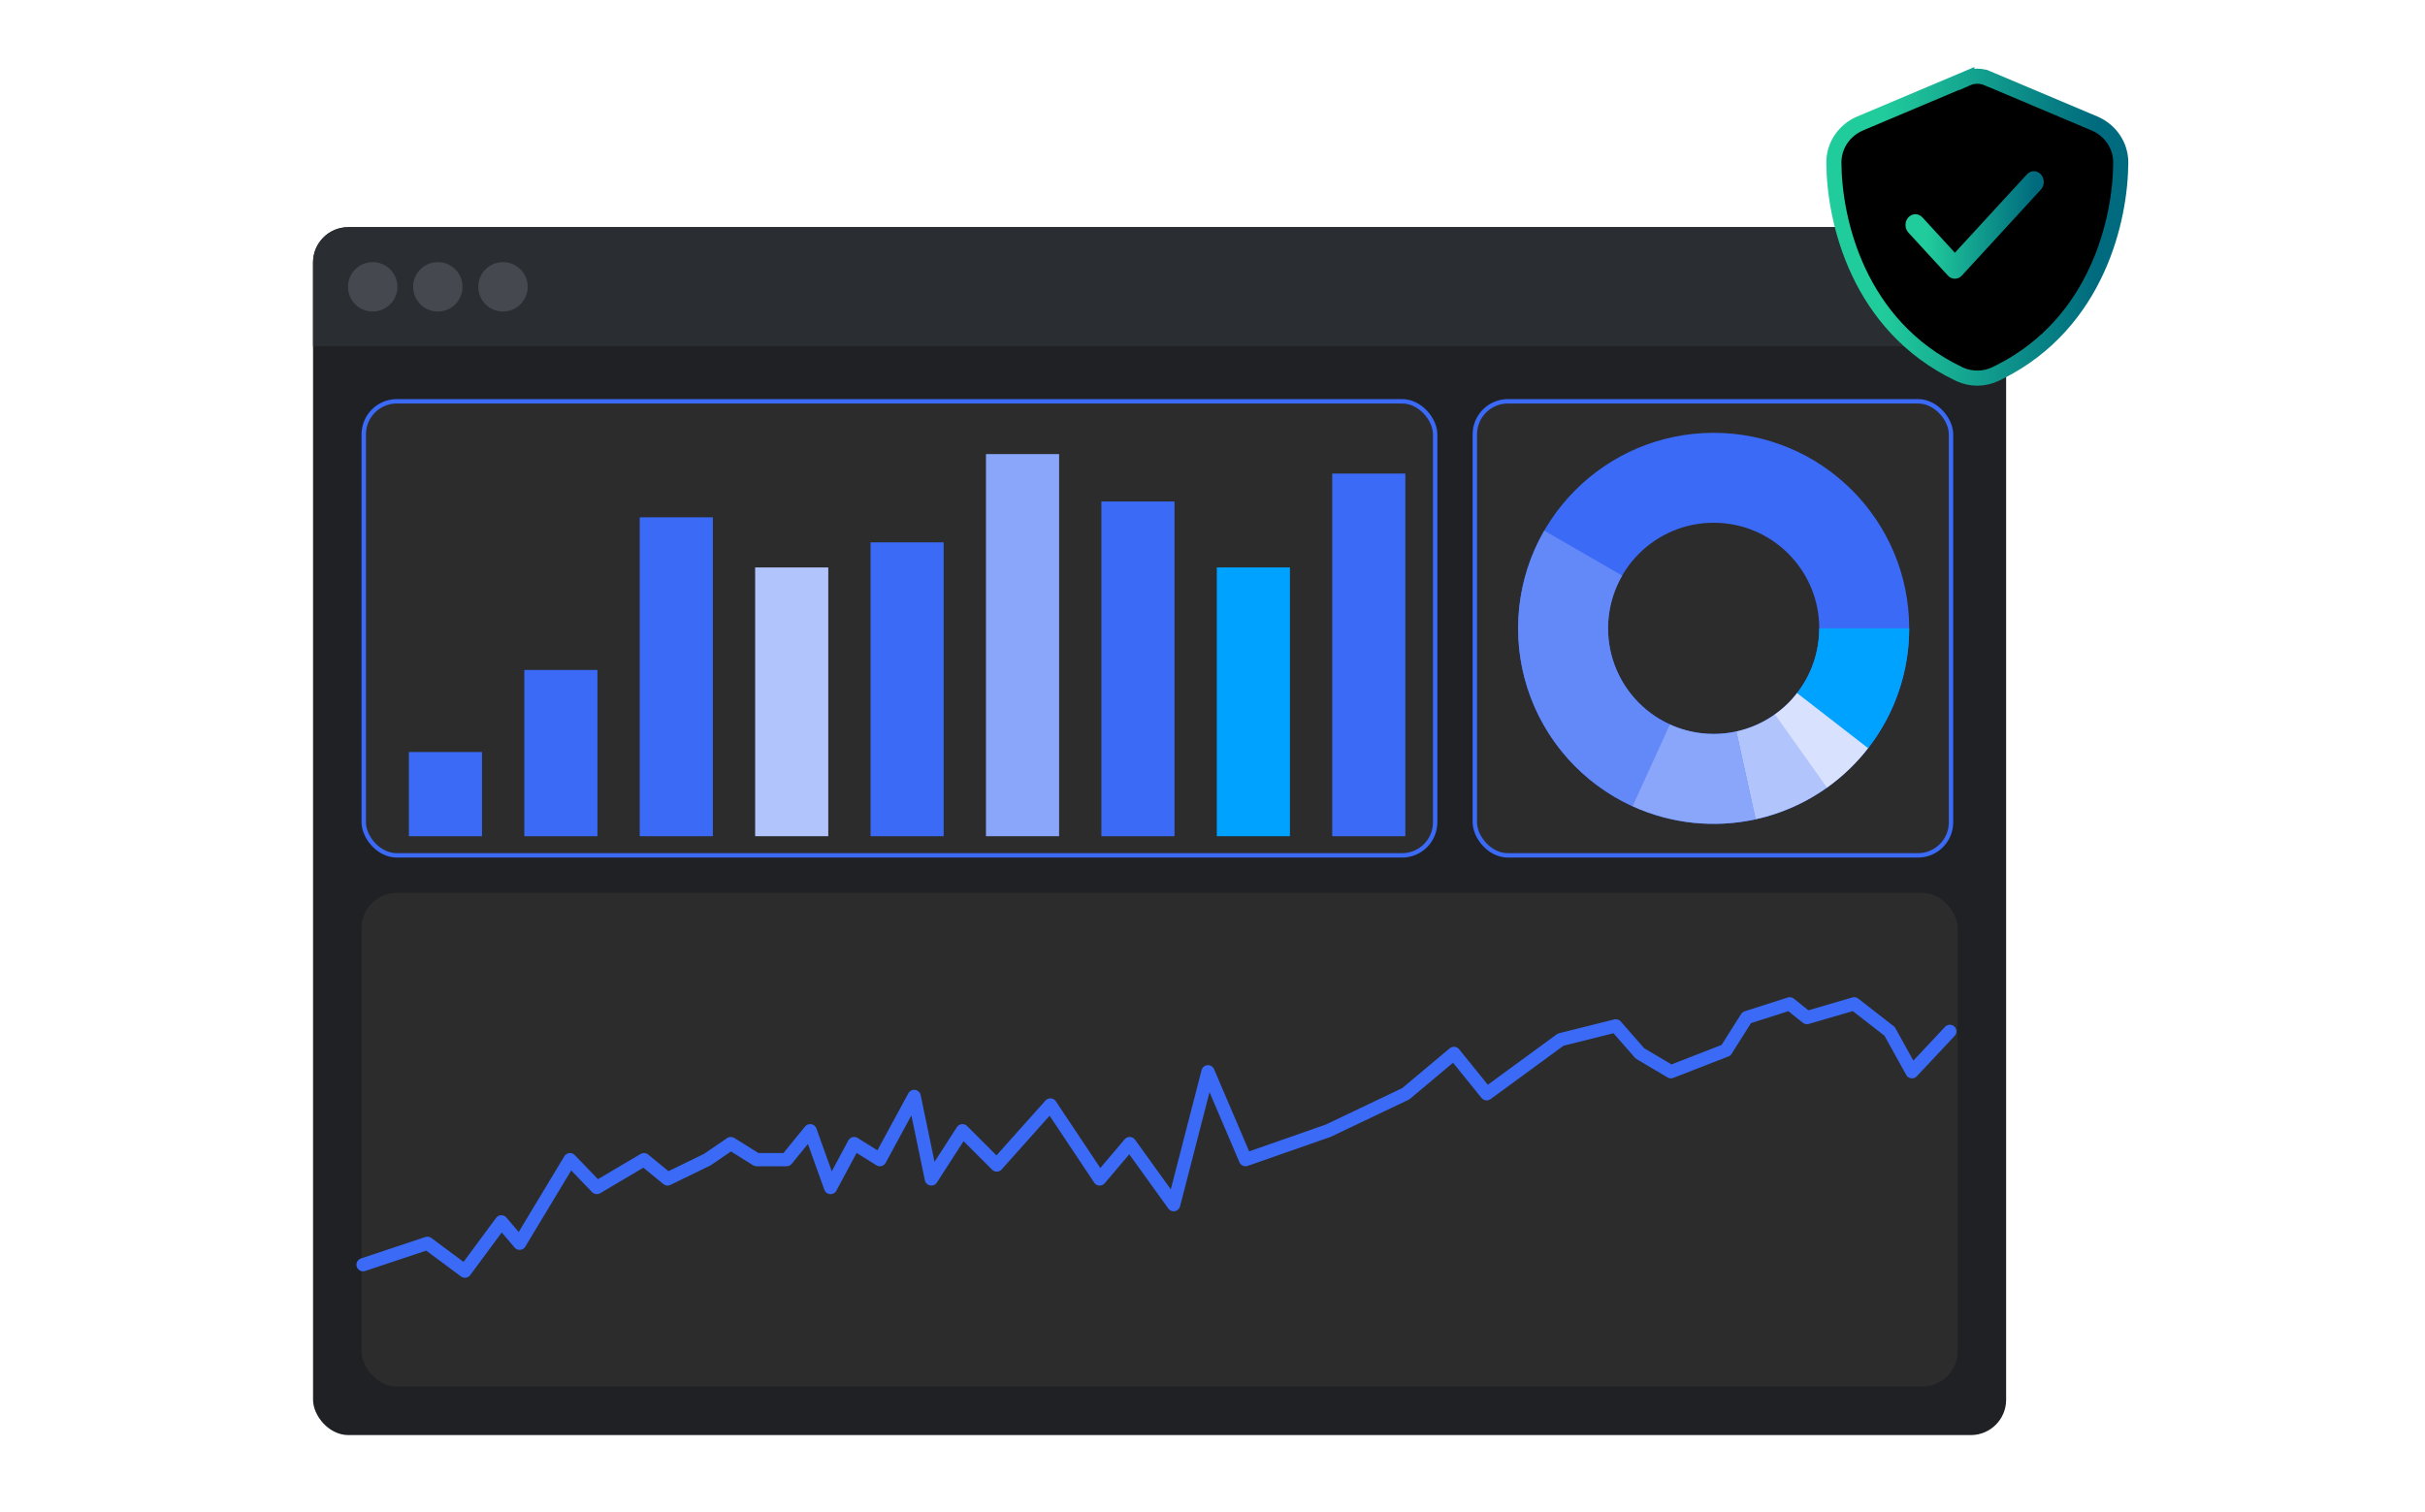 <svg xmlns="http://www.w3.org/2000/svg" width="550" height="343" viewBox="0 0 550 343" fill="none"><g clip-path="url(#clip0_5228_57951)"><rect x="71" y="51.531" width="384" height="274" rx="8" fill="#1F2125"></rect><rect x="82.5" y="91.031" width="243" height="103" rx="7.5" fill="#2C2C2C"></rect><rect x="82.5" y="91.031" width="243" height="103" rx="7.5" stroke="#3A6AF6"></rect><rect x="92.739" y="170.586" width="16.587" height="19.102" fill="#3A6AF6"></rect><rect x="118.916" y="151.977" width="16.587" height="37.711" fill="#3A6AF6"></rect><rect x="145.093" y="117.344" width="16.587" height="72.344" fill="#3A6AF6"></rect><rect x="171.27" y="128.719" width="16.587" height="60.969" fill="#B1C4FB"></rect><rect x="197.446" y="123.031" width="16.587" height="66.656" fill="#3A6AF6"></rect><rect x="223.623" y="103" width="16.587" height="86.688" fill="#8AA6FA"></rect><rect x="249.8" y="113.758" width="16.587" height="75.93" fill="#3A6AF6"></rect><rect x="275.977" y="128.719" width="16.587" height="60.969" fill="#00A2FF"></rect><rect x="302.153" y="107.414" width="16.587" height="82.273" fill="#3A6AF6"></rect><rect x="334.5" y="91.031" width="108" height="103" rx="7.5" fill="#2C2C2C"></rect><rect x="334.5" y="91.031" width="108" height="103" rx="7.5" stroke="#3A6AF6"></rect><path d="M433.014 142.531C433.014 167.026 413.157 186.883 388.662 186.883C364.167 186.883 344.311 167.026 344.311 142.531C344.311 118.037 364.167 98.18 388.662 98.18C413.157 98.18 433.014 118.037 433.014 142.531ZM364.712 142.531C364.712 155.758 375.435 166.481 388.662 166.481C401.889 166.481 412.612 155.758 412.612 142.531C412.612 129.304 401.889 118.581 388.662 118.581C375.435 118.581 364.712 129.304 364.712 142.531Z" fill="#3A6AF6"></path><path d="M350.247 120.366C347.158 125.718 345.223 131.656 344.564 137.8C343.904 143.944 344.536 150.158 346.419 156.044C348.302 161.929 351.393 167.356 355.496 171.977C359.598 176.598 364.621 180.31 370.242 182.877L378.715 164.318C375.68 162.932 372.968 160.927 370.752 158.432C368.537 155.937 366.867 153.006 365.851 149.828C364.834 146.65 364.493 143.294 364.849 139.977C365.205 136.659 366.25 133.452 367.918 130.562L350.247 120.366Z" fill="#6388F8"></path><path d="M370.24 182.876C378.989 186.871 388.801 187.914 398.195 185.846L393.81 165.921C388.737 167.038 383.439 166.475 378.714 164.317L370.24 182.876Z" fill="#8AA6FA"></path><path d="M398.192 185.847C404.082 184.551 409.646 182.067 414.544 178.548L402.638 161.98C399.993 163.881 396.989 165.222 393.808 165.922L398.192 185.847Z" fill="#B1C4FB"></path><path d="M414.378 178.667C417.961 176.117 421.145 173.048 423.825 169.561L407.65 157.127C406.203 159.01 404.483 160.667 402.548 162.044L414.378 178.667Z" fill="#D8E1FD"></path><path d="M433.014 142.531C433.014 152.375 429.739 161.94 423.704 169.718L407.585 157.212C410.843 153.012 412.612 147.847 412.612 142.531H433.014Z" fill="#00A2FF"></path><rect x="82" y="202.531" width="362" height="112" rx="8" fill="#2C2C2C"></rect><path d="M82.345 286.886L96.936 282.023L105.448 288.345L113.716 277.158L117.85 282.023L129.28 263.052L135.36 269.378L146.06 263.052L151.41 267.432L160.408 263.052L165.758 259.407L171.594 263.052H178.403L183.753 256.488L188.374 269.378L193.724 259.407L199.56 263.052L207.342 248.706L211.233 267.432L218.286 256.488L226.068 264.269L238.227 250.65L249.413 267.432L256.222 259.407L266.193 273.266L273.975 243.112L282.486 263.052L301.252 256.488L318.827 248.112L329.762 238.949L337.182 248.112L353.975 235.826L366.473 232.703L371.94 238.949L378.97 243.112L391.468 238.246L396.154 230.826L405.918 227.703L409.823 230.826L420.533 227.703L428.569 233.949L433.646 243.112L442.238 233.949" stroke="#3A6AF6" stroke-width="3" stroke-linecap="round" stroke-linejoin="round"></path><path d="M71 59.531C71 55.113 74.582 51.531 79 51.531H447C451.418 51.531 455 55.113 455 59.531V78.531H71V59.531Z" fill="#2A2D32"></path><circle cx="84.532" cy="65.06" r="5.607" fill="#45484F"></circle><circle cx="99.305" cy="65.06" r="5.607" fill="#45484F"></circle><circle cx="114.077" cy="65.06" r="5.607" fill="#45484F"></circle></g><path d="M448.462 17.288C449.283 17.288 450.099 17.463 450.848 17.794L450.849 17.793L475.027 28.002L475.344 28.142C478.587 29.643 481.009 32.919 480.994 36.895V36.898C480.93 49.653 475.75 73.14 453.653 84.321L452.589 84.844C450.06 86.049 447.135 86.087 444.581 84.957L444.335 84.844C421.339 73.888 415.995 49.855 415.93 36.898V36.895C415.914 32.791 418.496 29.432 421.896 28.002L446.088 17.793V17.794C446.831 17.46 447.648 17.288 448.462 17.288Z" fill="black" stroke="url(#paint0_linear_5228_57951)" stroke-width="3.424"></path><path d="M462.877 39.55C463.752 40.503 463.752 42.05 462.877 43.003L444.959 62.512C444.085 63.465 442.664 63.465 441.789 62.512L432.83 52.757C431.955 51.805 431.955 50.258 432.83 49.305C433.705 48.352 435.126 48.352 436.001 49.305L443.378 57.33L459.713 39.55C460.588 38.598 462.009 38.598 462.884 39.55H462.877Z" fill="url(#paint1_linear_5228_57951)"></path><defs><linearGradient id="paint0_linear_5228_57951" x1="426.763" y1="45.732" x2="475.257" y2="46.028" gradientUnits="userSpaceOnUse"><stop stop-color="#21CC9C"></stop><stop offset="1" stop-color="#006B7E"></stop></linearGradient><linearGradient id="paint1_linear_5228_57951" x1="436.814" y1="48.857" x2="461.485" y2="49.061" gradientUnits="userSpaceOnUse"><stop stop-color="#21CC9C"></stop><stop offset="1" stop-color="#006B7E"></stop></linearGradient><clipPath id="clip0_5228_57951"><rect x="71" y="51.531" width="384" height="274" rx="8" fill="white"></rect></clipPath></defs></svg>